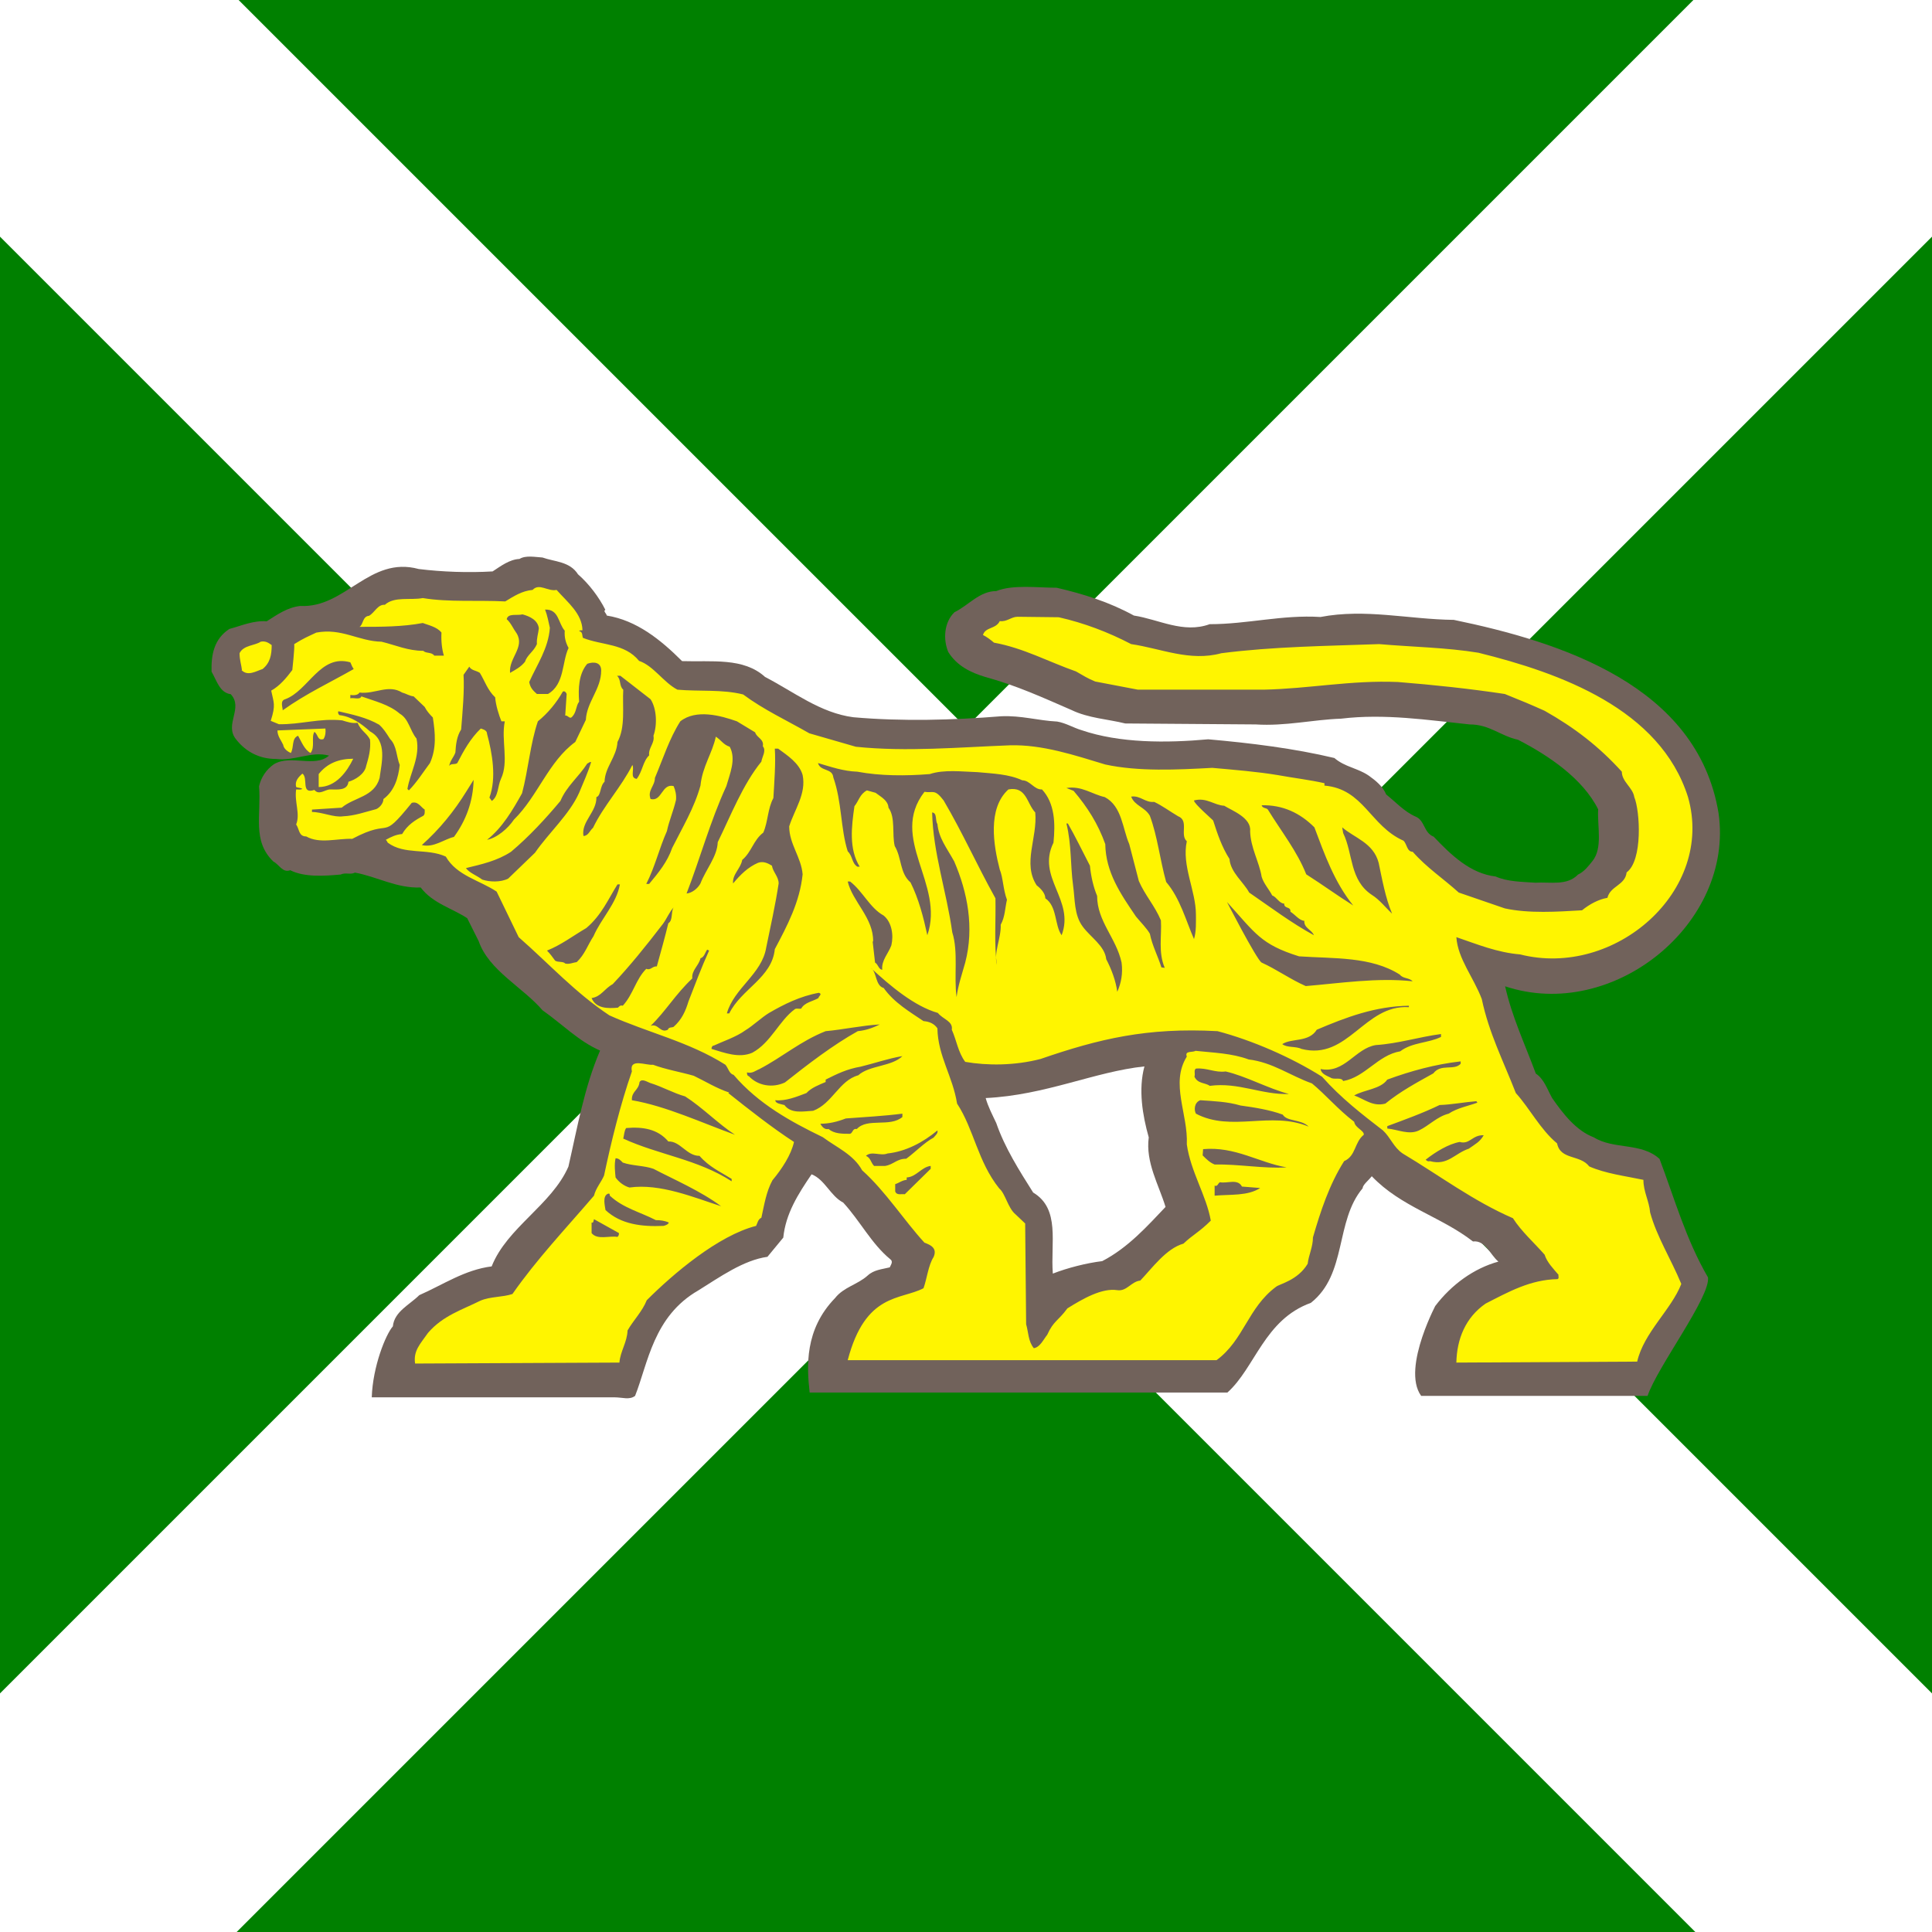 <?xml version="1.0" encoding="UTF-8" standalone="no"?>
<!-- Created with Inkscape (http://www.inkscape.org/) -->

<svg
   xmlns:dc="http://purl.org/dc/elements/1.1/"
   xmlns:cc="http://creativecommons.org/ns#"
   xmlns:rdf="http://www.w3.org/1999/02/22-rdf-syntax-ns#"
   xmlns:svg="http://www.w3.org/2000/svg"
   xmlns="http://www.w3.org/2000/svg"
   xmlns:sodipodi="http://sodipodi.sourceforge.net/DTD/sodipodi-0.dtd"
   xmlns:inkscape="http://www.inkscape.org/namespaces/inkscape"
   version="1.1"
   id="svg2002"
   width="1000"
   height="1000"
   viewBox="0 0 1000 1000"
   sodipodi:docname="Standart of Far East.svg"
   inkscape:version="0.92.4 (5da689c313, 2019-01-14)">
  <defs
     id="defs2006" />
  <sodipodi:namedview
     pagecolor="#ffffff"
     bordercolor="#666666"
     borderopacity="1"
     objecttolerance="10"
     gridtolerance="10"
     guidetolerance="10"
     inkscape:pageopacity="0"
     inkscape:pageshadow="2"
     inkscape:window-width="1366"
     inkscape:window-height="705"
     id="namedview2004"
     showgrid="false"
     inkscape:object-paths="false"
     inkscape:snap-midpoints="true"
     showguides="true"
     inkscape:guide-bbox="true"
     inkscape:zoom="0.37900923"
     inkscape:cx="412.74409"
     inkscape:cy="552.59425"
     inkscape:window-x="-8"
     inkscape:window-y="-8"
     inkscape:window-maximized="1"
     inkscape:current-layer="svg2002" />
  <rect
     style="opacity:1;fill:#008000;fill-opacity:1;fill-rule:nonzero;stroke:none;stroke-width:171.591;stroke-linecap:butt;stroke-linejoin:miter;stroke-miterlimit:4;stroke-dasharray:none;stroke-dashoffset:0;stroke-opacity:1;paint-order:normal"
     id="rect2627"
     width="1000"
     height="1000"
     x="0"
     y="9.9999997e-06" />
  <path
     style="fill:#ffffff;fill-opacity:1"
     d="M 0,876.502 377,499.498 0,122.502 V 10e-6 H 123.498 L 500,376.498 876.502,10e-6 h 123.498 V 122.502 L 623,499.498 1000,876.502 V 1000 h -122.498 L 500,622.502 122.498,1000 H 0 Z"
     id="path2584"
     inkscape:connector-curvature="0"
     sodipodi:nodetypes="ccccccccccccccccc" />
  <path
     inkscape:connector-curvature="0"
     class="fil3"
     d="m 299.172,297.259 c 5.709,4.966 10.923,11.916 14.151,18.37 -1.241,0.745 0.497,1.738 0.745,2.979 15.391,2.483 27.804,12.413 38.975,23.584 15.392,0.497 31.776,-1.986 42.948,8.192 14.896,7.696 28.549,18.619 45.679,20.853 25.073,2.234 51.885,1.49 76.462,-0.497 10.427,-0.497 19.115,2.234 29.045,2.731 4.468,0.745 8.44,3.228 12.661,4.468 19.612,6.703 43.692,6.703 65.539,4.717 22.342,1.986 44.436,4.717 65.289,9.682 5.462,4.717 12.165,5.214 17.875,9.185 3.475,2.483 7.199,5.462 8.937,9.682 4.965,3.972 9.433,8.938 15.144,11.42 4.965,1.986 4.22,8.44 9.433,10.427 9.185,9.682 19.115,19.116 32.025,20.605 6.206,2.731 13.405,2.731 20.605,3.228 7.696,-0.497 16.384,1.738 22.094,-4.221 3.227,-1.489 5.461,-4.468 7.447,-6.951 5.461,-6.702 2.483,-17.874 2.979,-26.811 -7.945,-15.889 -25.57,-27.805 -41.458,-35.997 -9.186,-1.986 -14.647,-7.944 -25.074,-7.944 -21.598,-2.234 -43.941,-5.71 -66.532,-2.979 -14.647,0.497 -28.797,3.972 -44.189,2.979 l -67.524,-0.497 c -8.938,-2.234 -19.116,-2.731 -27.805,-6.952 -14.895,-6.454 -28.3,-12.66 -44.686,-17.129 -7.447,-2.234 -14.646,-5.709 -19.115,-12.909 -2.731,-6.454 -2.234,-15.391 3.228,-20.605 7.199,-3.476 12.909,-10.923 21.598,-10.923 8.689,-3.475 21.101,-1.738 31.28,-1.738 13.902,3.228 27.307,7.448 39.968,14.399 12.909,1.986 25.57,9.433 39.224,4.469 19.613,0 37.487,-4.966 57.347,-3.724 23.336,-4.469 45.679,1.241 69.015,1.49 55.112,11.42 126.112,33.762 137.035,100.045 8.192,57.098 -54.616,108.238 -110.472,89.619 3.476,15.64 10.178,29.79 15.889,45.182 4.22,2.731 5.958,8.192 8.44,12.661 5.709,8.192 12.413,16.881 21.598,20.357 10.427,6.454 24.577,2.483 34.011,11.171 7.696,20.357 13.653,41.706 25.073,61.318 1.241,10.178 -26.314,46.423 -31.28,61.318 H 735.599 c -10.675,-14.646 9.682,-50.891 7.2,-46.422 8.44,-11.171 20.108,-19.613 32.768,-23.088 -4.22,-3.476 -6.702,-11.171 -13.157,-10.427 -16.633,-12.909 -37.238,-17.875 -52.381,-33.762 -1.738,2.234 -4.717,4.468 -4.717,6.206 -14.399,17.13 -7.944,44.437 -26.811,59.333 -24.081,8.689 -28.798,33.514 -43.196,46.422 H 419.078 c -1.49,-13.405 -2.731,-32.521 13.158,-48.905 4.468,-5.709 11.667,-6.951 16.881,-11.668 3.228,-2.979 7.447,-3.228 11.42,-4.221 0.497,-1.24 1.986,-2.978 0.248,-4.22 -9.682,-7.944 -15.64,-19.86 -24.329,-29.294 -6.702,-3.476 -9.433,-11.916 -16.384,-14.647 -6.952,10.178 -13.406,20.357 -14.647,32.769 l -8.192,9.93 c -12.413,1.738 -24.577,10.427 -35.749,17.377 -23.336,13.406 -26.066,37.735 -32.769,54.616 -2.978,2.234 -6.454,0.745 -10.675,0.745 H 192.424 c 0.497,-15.888 7.199,-32.521 10.923,-36.741 0.745,-7.697 8.689,-11.171 13.654,-16.137 12.413,-5.461 23.583,-13.158 37.486,-14.895 7.944,-20.109 31.031,-31.776 39.72,-51.637 4.717,-20.605 8.193,-40.961 16.385,-60.077 -10.923,-4.717 -19.86,-13.902 -29.79,-20.853 -10.178,-11.916 -27.805,-20.605 -33.018,-35.749 l -5.959,-11.916 c -7.944,-5.213 -17.874,-7.696 -24.08,-15.888 -12.413,0.497 -22.839,-5.71 -34.011,-7.696 -2.483,1.24 -4.717,-0.248 -7.448,0.992 -8.44,0.745 -18.619,1.49 -26.066,-2.234 -3.972,1.49 -5.71,-2.979 -8.689,-4.469 -11.171,-10.675 -6.207,-24.329 -7.448,-38.975 0.993,-4.469 3.724,-8.689 7.697,-11.42 8.689,-5.214 21.101,1.986 28.549,-4.469 -9.433,-2.483 -17.626,2.979 -27.556,1.738 -8.193,0 -15.392,-3.476 -20.605,-10.178 -6.207,-7.696 3.971,-16.136 -2.731,-23.336 -5.71,-0.745 -7.2,-6.951 -9.93,-11.668 -0.248,-8.689 1.241,-16.881 9.185,-22.094 6.454,-1.737 12.413,-4.468 19.363,-3.971 5.462,-3.476 10.675,-7.2 17.377,-7.945 23.336,1.241 35.749,-26.066 61.319,-19.115 12.164,1.49 25.569,1.986 38.23,1.241 4.221,-2.731 8.689,-6.206 13.902,-6.454 3.228,-1.986 7.944,-0.993 11.916,-0.745 6.206,2.234 14.15,1.986 18.37,8.689 z m 293.186,254.706 c -3.228,11.916 -0.993,25.322 2.233,36.742 -1.737,12.909 5.214,24.576 8.69,35.996 -9.434,9.93 -19.364,21.101 -32.769,28.053 -8.193,0.993 -17.875,3.475 -25.57,6.454 -1.241,-15.888 3.972,-33.514 -10.178,-41.955 -7.199,-11.42 -14.647,-23.088 -19.115,-35.997 -1.986,-4.22 -4.221,-8.44 -5.462,-12.908 31.031,-1.49 56.353,-13.654 82.172,-16.385 z"
     id="path22"
     style="clip-rule:evenodd;fill:#71625b;fill-rule:evenodd;stroke-width:9.813;image-rendering:optimizeQuality;shape-rendering:geometricPrecision;text-rendering:geometricPrecision" />
  <path
     inkscape:connector-curvature="0"
     class="fil4"
     d="m 320.359,638.241 c 0,0.745 0,1.241 -0.745,1.986 -4.221,-0.745 -10.427,1.738 -13.406,-1.986 v -5.461 c 0.993,0.496 0.993,-0.993 1.241,-1.738 z m -4.717,-19.363 c 6.952,6.454 15.64,8.44 23.832,12.661 2.234,0 4.469,0.248 6.703,1.241 -0.248,0.992 -1.738,1.489 -2.731,1.737 -11.171,0.497 -22.095,-0.745 -30.038,-8.192 -0.248,-1.986 -1.738,-7.199 1.241,-8.44 0.744,-0.248 0.992,0 0.992,0.993 z m 327.197,-4.717 9.433,0.745 c -6.454,4.221 -15.392,3.228 -23.584,3.972 v -5.214 c 1.49,0.745 1.738,-1.241 2.731,-1.738 3.972,0.745 9.185,-1.985 11.42,2.234 z m -161.116,-9.185 -13.406,13.158 c -1.738,-0.248 -4.22,0.745 -4.965,-1.49 v -3.724 c 2.233,-0.745 3.475,-1.985 5.958,-2.233 v -1.241 c 4.966,-0.248 7.696,-5.462 12.413,-5.959 z M 322.345,601.748 c 4.965,1.738 10.923,1.49 15.888,3.228 10.427,5.462 24.329,11.42 35.004,19.363 -13.902,-4.468 -31.528,-11.916 -47.417,-9.682 -2.73,-0.745 -5.461,-2.731 -7.199,-5.213 -0.248,-2.483 -0.745,-6.703 0,-9.93 1.738,0 2.731,1.241 3.724,2.233 z m 343.581,2.483 c -11.668,0.745 -24.826,-1.738 -37.238,-1.49 -2.483,-0.993 -4.22,-2.73 -6.206,-4.716 l 0.248,-3.228 c 16.632,-1.49 28.797,6.951 43.196,9.433 z m 102.031,-16.632 c -1.986,3.475 -4.22,4.468 -7.696,6.951 -7.447,2.483 -10.923,8.937 -20.108,6.454 -0.993,0.248 -1.49,0 -2.234,-0.744 4.966,-3.972 11.916,-8.193 17.626,-9.186 5.214,1.49 6.455,-3.723 12.413,-3.475 z m -282.759,-2.483 c 0.497,1.49 -1.241,2.731 -1.986,3.724 -4.717,2.482 -9.682,7.696 -14.151,10.923 -4.965,0 -6.454,2.978 -10.923,3.723 h -5.709 c -1.738,-1.738 -1.738,-4.22 -4.221,-5.213 2.979,-2.731 7.447,0.248 11.171,-1.241 9.433,-0.993 18.37,-5.71 25.819,-11.916 z m -139.269,5.709 c 6.206,-0.248 9.433,7.448 16.136,7.448 4.965,5.709 10.675,8.192 16.633,11.916 v 1.241 c -17.627,-11.42 -37.735,-13.654 -56.105,-22.094 0.497,-1.986 0.497,-3.972 1.49,-5.462 8.689,-0.745 16.384,0.497 21.846,6.951 z m 121.146,-12.66 c -6.454,5.461 -18.122,0.248 -23.584,6.206 -2.233,-0.497 -1.985,1.986 -3.475,2.483 -4.221,0 -8.192,0 -11.171,-2.483 -1.986,0.497 -3.476,-1.241 -4.221,-2.731 4.469,0 8.689,-0.993 13.158,-2.73 9.682,-0.745 19.612,-1.241 29.293,-2.483 z m 297.159,-8.193 c 0,0.248 0.248,0.497 0.496,0.745 -4.716,1.738 -10.427,2.731 -14.895,5.71 -5.959,1.49 -10.178,6.206 -15.392,8.689 -5.213,2.483 -10.923,-0.497 -16.384,-0.993 v -1.241 c 8.689,-3.228 18.37,-6.702 27.059,-10.923 6.703,-0.248 12.661,-1.49 19.116,-1.986 z m -122.14,2.234 c 7.199,0.993 15.144,2.234 21.846,4.717 2.234,3.723 9.433,2.234 13.406,6.206 -19.613,-8.192 -39.969,2.979 -58.34,-6.702 -0.993,-1.738 -0.993,-5.71 2.234,-6.952 7.199,0.497 14.151,0.745 20.853,2.731 z m -287.476,-4.716 c 8.937,5.709 17.377,14.398 25.818,19.86 -16.632,-5.959 -35.748,-14.895 -53.374,-17.875 -0.248,-4.716 3.476,-4.965 3.972,-9.433 1.241,-1.986 3.972,0 5.461,0.497 6.455,1.986 11.916,5.214 18.123,6.952 z m 279.78,-12.909 c 10.675,2.483 21.598,8.689 32.769,11.668 -14.151,0.497 -26.067,-6.207 -40.962,-4.221 -2.482,-1.738 -6.206,-0.993 -7.944,-4.716 0.497,-1.986 -0.497,-3.228 0.745,-4.221 5.71,-0.497 9.93,2.234 15.392,1.49 z m -275.312,2.234 c 6.207,2.978 11.668,6.454 18.371,8.689 l -0.497,0.248 c 10.923,8.689 22.591,17.874 34.011,25.321 -1.49,6.703 -6.207,13.902 -11.171,19.861 -3.228,5.958 -4.221,12.66 -5.71,19.363 -1.738,0.745 -1.986,2.73 -2.731,4.22 -19.612,4.965 -42.948,24.826 -56.601,38.48 -2.234,5.709 -6.952,10.427 -9.93,15.639 -0.248,6.207 -3.724,10.675 -4.221,16.633 l -105.755,0.497 c -0.993,-6.703 2.731,-10.178 6.702,-15.889 7.697,-8.937 17.627,-11.916 27.06,-16.632 5.213,-2.234 11.42,-1.738 16.632,-3.476 12.661,-18.122 27.308,-33.514 42.203,-50.891 0.993,-3.972 3.724,-6.952 5.214,-10.427 3.723,-17.627 8.44,-36.742 14.398,-53.871 -1.489,-7.2 7.448,-2.979 10.923,-3.476 6.703,2.483 14.151,3.724 21.101,5.71 z m 396.955,-6.207 c -3.475,3.724 -10.178,-0.248 -14.15,4.966 -8.441,4.716 -16.882,9.185 -24.826,15.639 -6.454,1.738 -10.675,-2.234 -16.137,-4.22 5.214,-2.979 13.654,-3.228 17.13,-8.193 12.164,-4.468 24.826,-7.944 37.982,-9.433 z M 467.076,546.637 c -5.461,5.461 -17.129,4.716 -22.839,9.93 -9.93,2.73 -13.405,14.646 -23.335,18.37 -4.966,0.248 -11.42,1.738 -14.896,-2.979 -1.738,-0.497 -4.717,-0.745 -4.717,-2.483 5.462,0.497 10.923,-1.737 16.137,-3.723 2.483,-2.731 6.454,-4.221 9.93,-5.71 v -1.241 c 5.958,-2.978 10.923,-5.461 18.122,-6.702 7.2,-1.738 14.151,-4.221 21.598,-5.461 z m 278.787,-9.931 c -6.454,3.228 -14.895,2.731 -21.101,7.448 -11.668,1.986 -18.122,13.406 -29.542,15.391 -0.993,-2.233 -4.717,-0.497 -6.454,-1.737 -1.986,-0.993 -4.965,-1.986 -5.214,-4.469 12.413,2.483 17.874,-10.675 28.549,-12.413 11.668,-0.745 22.343,-4.221 33.762,-5.709 z m -290.455,-6.454 c -3.723,1.738 -6.702,2.979 -11.42,3.476 -12.908,7.199 -25.818,17.129 -37.734,26.562 -6.454,2.979 -13.902,1.738 -18.619,-3.227 -0.993,-0.248 -0.993,-1.241 -0.993,-1.986 2.731,0.745 4.468,-0.993 6.454,-1.738 11.916,-6.206 21.101,-14.399 34.259,-19.612 8.689,-0.745 18.867,-2.979 28.052,-3.476 z m 273.823,-8.937 c -23.088,-1.49 -31.528,27.804 -55.609,21.598 -2.979,-1.49 -7.447,-0.497 -9.93,-2.483 4.965,-3.228 13.654,-0.745 17.874,-7.447 15.144,-6.455 30.287,-12.165 47.665,-12.413 z M 423.632,516.597 c -2.978,1.738 -7.199,2.234 -8.937,5.462 -0.993,0.248 -2.483,-0.248 -3.228,0.248 -8.192,5.958 -12.412,17.377 -22.093,22.591 -6.952,2.978 -14.399,0 -21.101,-1.986 0,-0.993 0.496,-1.738 1.24,-1.738 4.221,-1.986 11.668,-4.469 16.385,-7.944 3.724,-2.234 8.44,-6.703 12.164,-8.937 7.696,-4.469 16.136,-8.69 25.818,-10.427 1.986,0.745 -0.248,1.737 -0.248,2.73 z m -56.601,-24.576 c -3.972,8.689 -7.2,17.377 -10.675,26.314 -1.49,4.965 -3.476,9.433 -7.697,13.158 -0.993,0.497 -2.482,0 -2.978,1.49 -3.972,1.986 -4.965,-3.476 -8.938,-1.986 7.945,-7.696 12.661,-16.136 21.598,-24.577 -0.497,-4.22 3.476,-6.702 4.221,-10.427 1.986,-0.497 2.483,-3.227 3.476,-4.468 z m -21.101,-14.151 c -1.738,7.199 -3.972,15.144 -5.959,22.343 -2.234,-0.248 -3.228,2.234 -5.461,1.241 -5.462,5.461 -6.703,13.158 -12.165,19.115 -1.241,-0.497 -1.986,0.497 -2.483,0.993 -5.213,0.497 -11.42,0.497 -13.654,-4.965 4.965,-0.745 6.455,-4.716 10.923,-7.199 8.689,-9.185 17.13,-19.612 26.067,-31.28 1.986,-2.731 3.228,-5.958 5.461,-8.44 -1.49,2.483 -0.248,6.702 -2.73,8.192 z m 326.451,17.129 c 18.122,1.241 37.238,0 52.133,9.434 1.738,2.233 4.717,1.489 6.703,3.475 -18.371,-1.986 -37.487,0.993 -55.36,2.483 -7.944,-3.476 -15.144,-8.689 -22.839,-12.165 -2.483,-1.241 -19.363,-34.011 -17.874,-31.28 14.646,16.136 17.377,21.846 37.237,28.052 z M 320.856,457.762 c -1.738,9.93 -9.682,17.626 -13.654,26.811 -2.978,4.469 -4.468,9.433 -8.689,13.406 -1.986,0.248 -3.724,1.241 -5.958,0.745 -0.993,-1.241 -3.724,-0.497 -5.214,-1.49 -1.241,-1.738 -2.731,-3.723 -4.221,-5.213 7.448,-2.979 13.158,-7.448 20.358,-11.668 7.944,-6.703 11.42,-15.144 16.136,-22.591 z m 119.161,-1.49 c 6.702,5.214 10.178,13.654 17.377,17.626 4.221,3.476 5.214,10.178 3.972,15.392 -1.49,4.221 -5.214,7.696 -4.717,12.661 -1.986,-0.248 -1.986,-2.731 -3.723,-3.724 l -1.241,-10.923 h 0.248 c 0.248,-12.164 -10.675,-20.605 -13.158,-31.031 z m 273.573,-9.682 c 1.738,8.192 3.476,18.122 6.952,26.314 -3.476,-3.227 -6.455,-7.199 -10.427,-9.682 -11.668,-7.696 -9.683,-21.35 -14.896,-32.025 l -0.497,-2.978 c 6.206,5.461 16.137,7.944 18.867,18.37 z M 552.723,426.234 c 3.724,6.454 7.448,14.15 11.42,21.846 0.497,5.213 1.738,10.923 3.724,15.639 0,13.158 9.93,21.846 12.661,34.507 0.745,5.71 -0.248,10.675 -2.235,15.144 -0.745,-5.71 -2.979,-11.668 -5.71,-16.882 -0.744,-6.951 -8.192,-11.42 -12.164,-16.881 -4.469,-5.959 -3.972,-13.902 -4.965,-21.101 -1.49,-10.923 -0.745,-21.101 -3.476,-32.273 z m -67.524,0.248 c 0.745,7.447 4.716,12.164 8.689,19.363 6.951,16.136 10.427,34.259 5.709,52.381 -1.738,6.207 -3.723,11.916 -4.468,17.874 -1.49,-10.675 0.993,-23.335 -2.235,-33.513 -2.979,-21.35 -9.93,-40.962 -10.427,-62.064 2.731,0.248 1.49,4.221 2.731,5.959 z m 195.125,1.738 c 5.214,13.901 10.427,28.549 20.108,40.465 -8.689,-5.462 -15.391,-10.427 -24.328,-16.137 -4.717,-11.916 -12.661,-21.846 -19.86,-33.514 -0.745,-0.992 -2.731,-0.496 -3.228,-2.234 10.923,-0.248 19.86,3.971 27.307,11.42 z m -46.671,-11.171 c 3.971,2.482 14.15,6.206 13.405,13.157 0.248,8.69 4.717,15.889 5.959,23.584 0.993,3.476 3.972,6.703 5.461,9.682 2.234,0.745 3.724,4.221 6.207,4.221 0,2.979 3.476,1.241 3.228,4.221 2.482,1.489 4.468,4.468 7.199,4.716 -0.248,3.724 3.724,4.469 4.965,7.447 -11.42,-6.206 -22.343,-14.398 -33.513,-22.095 -2.731,-5.213 -9.683,-10.427 -10.179,-17.377 -3.971,-6.206 -6.206,-12.909 -8.44,-19.86 0,-0.248 -10.178,-8.937 -9.93,-10.427 6.455,-1.738 10.427,2.483 15.64,2.731 z m -36.245,-1.986 c 4.221,1.986 8.192,4.965 12.413,7.447 5.709,2.234 0.745,9.682 4.469,12.909 -2.731,12.661 4.716,25.57 4.716,37.982 0,3.476 0.248,8.69 -0.993,12.661 -4.22,-9.682 -7.199,-21.101 -14.398,-29.542 -3.228,-11.42 -4.469,-23.584 -8.441,-34.259 -2.482,-4.468 -7.944,-5.213 -9.682,-9.93 4.717,-0.745 7.2,3.228 11.916,2.731 z m -25.569,-2.483 c 8.937,4.717 9.185,16.385 12.66,24.329 l 4.966,19.115 c 3.228,7.447 8.192,12.661 11.42,20.357 0.497,8.192 -1.49,16.385 1.986,24.577 l -1.738,-0.248 c -1.738,-5.71 -4.717,-11.171 -5.959,-17.378 -1.49,-2.73 -4.965,-6.206 -7.199,-8.937 -7.944,-11.668 -15.64,-22.839 -15.889,-37.486 -3.723,-10.427 -9.185,-19.115 -16.384,-27.557 l -3.724,-1.489 c 7.945,-1.241 13.158,3.227 19.861,4.716 z m -336.879,20.605 c -5.214,1.241 -10.427,5.71 -16.632,4.221 9.185,-8.192 16.632,-17.378 23.087,-27.805 l 3.724,-5.958 c -0.248,11.171 -3.972,21.101 -10.178,29.542 z m 208.78,-33.762 c 11.916,2.234 25.074,2.234 37.487,1.241 7.447,-2.483 16.881,-1.241 24.826,-0.993 7.944,0.745 16.136,0.993 23.087,4.221 3.972,0 6.207,4.965 10.179,4.716 6.702,7.2 6.951,17.627 5.958,27.557 -8.937,18.122 11.171,29.542 4.221,47.912 -3.724,-5.213 -2.234,-14.895 -8.441,-19.115 0,-2.483 -2.233,-4.965 -4.468,-6.702 -7.448,-11.42 0.497,-24.577 -0.745,-37.735 -4.469,-4.716 -4.469,-13.653 -13.902,-11.916 -10.923,9.931 -7.696,29.046 -4.468,41.459 1.737,4.22 1.737,10.427 3.723,15.639 -0.993,4.221 -0.993,8.937 -3.227,12.909 0.248,7.199 -3.724,14.151 -1.986,20.853 -1.49,-10.427 -0.497,-22.839 -0.745,-34.507 -10.178,-18.37 -16.633,-33.266 -26.812,-50.643 -4.716,-6.206 -5.461,-3.724 -9.93,-4.469 -18.619,24.081 10.675,47.665 1.49,74.227 -1.986,-9.185 -4.468,-18.867 -8.689,-27.307 -5.71,-4.965 -4.469,-12.661 -8.192,-18.867 -1.49,-6.207 0.497,-14.647 -3.228,-19.86 -0.248,-3.724 -3.724,-5.462 -6.702,-7.697 l -4.469,-1.241 c -3.724,1.986 -4.221,5.462 -6.454,8.193 -1.49,10.427 -2.979,22.094 2.73,31.28 h -1.241 c -2.978,-1.986 -2.234,-5.214 -4.965,-7.945 -3.724,-11.667 -2.979,-25.569 -7.447,-38.23 -0.497,-4.965 -6.703,-2.979 -7.945,-7.447 6.703,1.986 13.158,4.22 20.357,4.468 z m -137.78,-4.965 c -1.737,5.709 -3.971,10.427 -6.206,15.888 -4.966,11.171 -15.64,20.605 -22.839,31.031 l -13.902,13.406 c -3.971,1.986 -9.682,1.738 -13.405,0.497 -2.979,-2.234 -6.703,-3.476 -8.441,-5.958 8.193,-1.986 16.137,-3.724 23.336,-8.441 9.185,-7.696 18.123,-17.377 25.57,-26.314 3.228,-7.696 9.433,-12.413 13.902,-19.363 0.744,-0.248 1.24,-0.993 1.985,-0.745 z m 96.818,-6.952 c 4.717,3.476 10.923,7.448 12.661,13.654 1.986,9.682 -4.22,17.874 -6.951,26.563 0,9.185 6.206,15.888 6.951,24.825 -1.49,14.399 -7.944,26.563 -14.399,38.728 -1.489,14.895 -17.377,20.605 -23.583,33.266 h -1.241 c 3.723,-13.158 18.122,-20.357 20.357,-34.011 2.234,-10.923 4.716,-21.846 6.454,-33.266 0,-3.476 -2.978,-5.959 -3.475,-9.185 -1.986,-1.241 -4.469,-2.483 -7.2,-1.49 -5.213,2.235 -9.185,6.206 -12.909,10.675 -0.496,-4.717 3.972,-7.696 4.717,-12.164 4.965,-4.221 5.71,-10.178 10.923,-14.151 2.483,-5.709 2.234,-12.412 5.214,-17.874 0.496,-8.44 1.24,-18.122 0.744,-25.57 z M 390.862,379.066 c 0.745,2.731 4.717,3.476 3.972,7.2 1.986,2.234 -0.497,5.709 -0.745,7.944 -9.682,11.916 -15.888,28.052 -22.591,41.706 -0.248,7.447 -6.206,14.151 -8.937,21.35 -1.49,2.731 -4.469,4.965 -7.199,5.213 6.951,-17.874 12.164,-37.237 20.605,-55.608 1.738,-6.207 5.213,-13.902 1.738,-20.357 -3.228,-0.993 -4.469,-3.476 -7.2,-5.214 -1.738,8.44 -6.951,15.392 -7.944,25.322 -3.228,11.668 -9.433,21.846 -14.647,32.273 -2.482,7.199 -6.951,12.66 -11.915,18.619 h -1.49 c 4.468,-8.689 6.702,-18.37 10.675,-27.308 1.241,-5.709 3.227,-9.93 4.716,-16.136 0.248,-2.483 -0.248,-4.965 -1.241,-7.199 -6.206,-1.49 -5.958,8.192 -11.916,6.702 -1.737,-4.469 2.234,-6.702 2.234,-10.923 4.221,-9.93 7.448,-20.357 13.158,-29.294 8.192,-6.455 20.853,-2.979 29.294,0 z m -194.629,-3.971 c 2.233,1.985 3.475,3.971 5.709,7.447 3.476,3.476 3.228,9.185 4.965,13.406 -0.745,6.702 -2.731,13.405 -8.441,17.626 0,2.234 -1.985,4.469 -3.723,5.214 -5.71,1.489 -11.171,3.475 -17.13,3.723 -4.716,0.745 -10.923,-2.234 -16.136,-2.234 v -1.241 l 15.391,-0.992 c 6.455,-5.462 16.882,-5.462 19.613,-15.392 0.992,-7.696 4.22,-19.115 -4.966,-24.081 -4.717,-4.22 -9.682,-7.696 -15.888,-8.44 -0.745,-0.745 -0.745,-1.49 -0.497,-1.986 7.447,1.738 14.646,3.228 21.101,6.952 z m 23.583,-9.186 c 0.993,1.986 2.483,3.724 4.221,5.462 1.241,7.944 1.986,15.888 -1.49,23.584 -2.979,3.971 -6.951,10.178 -10.923,14.15 l -0.745,-0.745 c 1.49,-8.689 6.703,-16.632 4.717,-26.066 -3.476,-4.221 -3.972,-10.178 -8.689,-12.909 -5.462,-4.716 -12.909,-6.454 -19.861,-8.937 -0.744,1.986 -3.971,0.497 -5.709,0.993 v -1.738 c 1.49,0.248 3.972,0.248 4.717,-1.241 7.944,0.993 14.895,-4.468 22.094,0 1.986,0.497 3.724,1.738 5.959,1.986 z m 116.927,-3.971 c 3.228,4.965 3.476,13.406 1.49,18.867 0.745,3.972 -2.73,6.206 -2.233,10.178 -3.228,2.979 -3.476,8.44 -6.455,12.164 -3.724,-0.497 -0.993,-4.966 -2.235,-7.199 -5.709,11.42 -14.895,21.101 -20.357,32.521 -1.738,1.489 -2.483,4.22 -4.965,4.22 -1.241,-7.447 6.951,-12.413 6.702,-20.108 2.483,-0.745 1.738,-5.709 4.221,-7.944 0.248,-7.696 6.206,-12.661 6.702,-20.605 4.221,-7.697 2.483,-18.123 2.979,-27.06 -2.234,-1.986 -0.993,-5.213 -3.228,-7.199 h 1.738 z m -88.377,-13.654 c 2.482,3.972 3.971,8.937 7.944,12.661 0.248,3.972 1.986,9.433 3.228,12.413 h 1.738 c -1.986,9.93 2.233,20.853 -1.986,29.79 -1.738,3.724 -1.241,8.937 -4.717,11.42 l -1.241,-1.738 c 3.724,-10.178 1.49,-22.839 -1.241,-33.018 0,-1.738 -1.737,-2.234 -3.227,-2.731 -5.462,5.214 -8.937,11.668 -12.164,17.875 -1.241,0.993 -3.228,0 -4.221,1.49 0.745,-3.228 2.234,-4.221 3.228,-6.952 0.248,-4.22 0.745,-8.44 2.979,-11.916 0.745,-9.185 1.737,-20.108 1.241,-28.3 l 2.978,-4.221 c 0.993,1.986 3.724,1.986 5.462,3.228 z m 62.808,-1.241 c 0,9.682 -7.447,16.137 -7.944,25.57 l -5.462,11.42 c -13.902,10.178 -19.363,28.052 -31.776,40.217 -2.979,4.469 -8.689,9.433 -13.902,10.427 7.945,-6.206 13.406,-15.64 18.123,-24.081 3.227,-12.164 4.22,-25.569 8.192,-37.237 5.213,-4.221 9.682,-9.682 12.909,-15.392 0.993,-0.497 1.738,0.497 1.986,1.241 l -0.745,11.171 c 1.489,-0.248 2.233,1.986 3.475,0.745 2.483,-2.483 1.986,-5.71 3.724,-7.944 -0.497,-6.703 -0.248,-14.399 4.221,-19.612 3.475,-1.241 7.199,-0.745 7.199,3.475 z m -128.843,-1.986 0.745,1.241 c -12.164,6.952 -24.577,12.661 -36.742,21.35 0,-1.49 -1.49,-4.965 1.241,-5.709 12.165,-4.469 18.122,-23.584 33.762,-19.115 z m 96.57,-19.86 c -0.248,2.731 -1.241,5.214 -0.993,8.192 -1.738,3.972 -4.965,5.462 -6.206,9.186 -2.234,2.73 -4.717,3.971 -7.697,5.709 -0.745,-7.696 7.697,-13.158 3.476,-20.357 -1.986,-2.731 -2.979,-5.461 -5.214,-7.447 0.745,-3.228 5.214,-1.738 8.193,-2.483 3.723,0.993 7.944,2.979 8.44,7.199 z m 13.406,1.241 c -0.248,3.476 0.497,6.207 1.985,8.937 -3.475,7.2 -1.985,18.868 -10.675,23.832 h -5.709 c -1.986,-1.738 -3.476,-3.228 -3.972,-6.206 3.972,-8.938 9.93,-17.378 10.675,-28.053 -0.745,-3.227 -1.241,-6.206 -2.482,-9.433 7.199,-0.248 6.702,6.952 10.178,10.923 z m -4.221,-21.101 c 5.709,6.454 13.158,12.164 13.406,20.853 -0.497,0.248 -1.241,-0.248 -1.738,0.497 1.986,0.248 1.49,2.483 1.986,3.476 9.93,3.971 21.598,2.731 29.045,11.916 7.447,2.482 12.661,11.171 19.86,14.895 11.171,0.993 23.336,-0.248 34.011,2.483 10.675,7.944 22.591,13.406 34.259,20.108 l 24.081,6.952 c 26.314,2.73 53.374,0.247 79.688,-0.745 16.882,-0.497 33.762,5.213 49.402,9.93 17.13,3.723 37.238,2.73 55.36,1.737 11.171,0.993 23.336,1.986 33.762,3.724 8.192,1.49 16.633,2.483 24.329,4.221 v 1.241 c 20.357,1.737 23.584,20.853 40.961,28.549 1.738,1.738 1.738,5.709 4.717,5.709 7.199,8.193 15.888,13.902 23.831,21.101 l 23.832,8.193 c 12.413,2.73 27.308,1.738 39.968,0.993 3.972,-3.228 8.69,-5.71 13.158,-6.455 1.49,-6.206 9.185,-6.454 9.93,-13.158 8.44,-6.206 6.952,-31.776 3.972,-38.975 -0.745,-4.965 -6.454,-7.944 -6.454,-13.158 -11.916,-13.157 -24.577,-22.839 -39.969,-31.528 -7.199,-3.227 -11.916,-5.213 -20.605,-8.689 -18.122,-2.731 -36.741,-4.716 -55.36,-6.206 -24.576,-0.993 -45.678,3.475 -69.51,3.971 h -65.042 l -22.094,-4.22 c -4.717,-1.986 -5.462,-2.731 -9.93,-5.214 -14.151,-4.965 -27.308,-12.164 -42.451,-14.895 -1.738,-1.49 -3.724,-2.979 -5.71,-3.972 1.241,-4.221 6.703,-2.979 8.69,-7.199 3.723,0.497 5.958,-2.234 9.185,-2.234 l 21.35,0.248 c 13.158,2.979 25.569,7.696 37.486,13.901 15.392,2.234 30.287,9.186 46.672,4.717 27.059,-3.476 54.367,-3.724 81.675,-4.717 17.13,1.49 34.756,1.738 51.388,4.469 42.203,10.427 94.088,29.045 108.486,74.724 13.902,48.658 -37.982,93.839 -86.888,81.426 -11.915,-0.992 -22.095,-5.213 -33.017,-8.937 0.744,11.171 8.937,20.853 13.157,32.025 3.724,17.627 10.923,31.528 17.627,48.658 7.199,7.944 12.66,18.867 21.35,26.066 1.737,8.69 11.916,5.71 16.632,11.916 8.44,3.724 18.619,4.966 28.052,6.952 0,6.206 2.979,10.923 3.476,16.881 3.476,12.661 10.675,23.832 16.137,36.99 -5.214,13.405 -19.364,25.073 -22.839,40.217 l -93.591,0.497 c 0.247,-12.164 4.716,-23.336 15.143,-30.535 11.668,-5.959 23.088,-12.413 37.238,-12.661 0.993,-0.497 0.248,-1.49 0.497,-2.234 -2.731,-3.228 -5.959,-6.454 -7.2,-10.427 -5.213,-5.958 -12.165,-12.165 -16.384,-18.867 -20.605,-8.937 -37.983,-22.094 -57.098,-33.514 -4.716,-3.228 -6.206,-8.192 -10.178,-11.916 -10.923,-8.44 -21.598,-16.632 -31.528,-27.804 -16.136,-10.178 -36.245,-18.868 -54.119,-23.584 -36.493,-1.986 -61.318,3.971 -91.605,14.398 -13.406,3.476 -27.557,3.476 -38.976,1.49 -3.723,-4.965 -4.468,-11.171 -6.951,-16.632 0.745,-4.469 -4.717,-5.462 -7.199,-8.689 -12.165,-3.476 -24.577,-13.902 -34.756,-23.336 3.228,1.986 2.234,9.185 6.702,10.427 5.462,7.696 13.654,12.413 20.605,17.129 2.979,0.248 5.462,1.241 7.2,3.724 0.248,14.399 7.944,24.826 10.178,38.975 8.689,13.158 10.675,30.038 21.846,43.941 3.227,2.731 4.468,10.178 8.44,13.406 l 4.965,4.716 0.497,52.134 c 1.241,4.22 0.993,8.689 3.972,12.412 3.228,-0.497 4.965,-4.468 6.951,-6.951 3.228,-7.199 5.71,-7.199 10.427,-13.654 7.945,-4.965 17.875,-10.675 25.819,-9.433 4.965,0.745 7.199,-4.468 11.916,-4.965 5.958,-6.207 13.406,-16.633 22.343,-19.116 4.965,-4.716 8.192,-5.958 14.15,-11.915 -2.233,-12.909 -10.427,-25.322 -12.412,-39.473 0.744,-15.639 -8.69,-31.528 0,-45.429 -1.241,-3.228 2.978,-1.986 4.468,-2.979 9.433,0.993 18.867,1.241 27.557,4.468 12.412,1.49 21.598,8.441 32.768,12.413 6.952,5.71 13.654,13.654 21.846,19.86 0.497,3.228 5.214,4.469 4.965,6.703 -4.965,3.971 -3.972,10.923 -10.178,13.653 -7.696,12.164 -12.164,25.819 -16.137,39.473 0,4.965 -2.234,9.185 -2.73,13.654 -5.214,8.689 -14.647,10.427 -16.385,11.915 -14.646,10.923 -16.632,27.557 -30.783,37.983 H 438.776 c 9.185,-35.004 27.307,-31.031 39.224,-37.238 1.738,-4.716 2.483,-11.916 5.214,-16.136 1.986,-4.469 -1.241,-6.207 -4.717,-7.447 -10.675,-11.668 -20.108,-26.563 -32.273,-37.487 -4.468,-8.192 -13.406,-11.916 -20.357,-17.129 -16.384,-7.945 -33.266,-17.13 -46.175,-32.273 -2.233,-0.497 -2.73,-3.476 -4.22,-5.214 -18.867,-11.916 -40.217,-16.632 -60.078,-25.569 -17.874,-11.916 -30.783,-26.315 -46.919,-40.466 l -11.42,-23.583 c -8.937,-5.959 -20.605,-8.193 -26.315,-18.123 -9.682,-4.468 -21.35,-0.745 -30.038,-7.199 -0.248,-0.497 -0.497,-0.993 -0.993,-1.49 2.731,-1.49 5.214,-2.731 8.44,-2.979 2.731,-4.716 6.703,-7.199 10.923,-9.433 0.993,-0.745 0.745,-2.234 0.745,-3.228 -1.985,-1.24 -3.475,-4.468 -6.702,-3.475 -16.881,20.853 -9.185,7.199 -30.783,18.619 -7.944,-0.248 -16.882,2.731 -23.832,-1.241 -3.972,0 -3.476,-3.723 -5.213,-6.206 2.234,-5.462 -0.993,-11.668 0,-18.123 1.24,0 2.234,0.248 3.227,-0.248 -0.993,-0.744 -2.233,-0.496 -3.227,-0.992 -0.745,-2.979 0.993,-4.965 3.227,-6.952 3.228,2.234 -0.993,10.923 6.207,8.44 2.482,2.979 5.461,-0.248 8.192,-0.248 3.724,0 8.937,0.745 9.433,-3.971 3.476,-0.993 8.44,-3.972 9.185,-8.192 1.241,-4.221 2.483,-8.441 1.986,-13.654 -1.738,-3.476 -4.717,-4.469 -6.454,-8.689 -2.731,0.497 -5.462,-0.497 -7.945,-1.241 -11.668,-1.241 -21.598,2.234 -32.769,1.986 l -4.22,-1.738 c 2.731,-8.44 1.49,-9.433 0.248,-15.64 4.468,-2.483 7.944,-6.702 10.923,-10.675 0,-0.248 1.241,-10.923 0.993,-13.406 5.213,-3.227 6.702,-3.723 11.42,-5.958 13.157,-2.483 21.846,4.469 33.761,4.717 7.2,1.737 13.654,4.716 21.598,4.716 1.49,1.49 4.221,0.497 5.71,2.483 h 4.965 c -0.992,-3.228 -1.489,-7.696 -1.24,-11.916 -2.234,-2.979 -7.2,-3.972 -9.683,-4.965 -10.427,1.985 -21.597,1.985 -32.768,1.985 1.985,-0.993 1.489,-5.461 4.964,-5.709 2.979,-1.738 4.469,-5.959 8.192,-5.71 4.965,-4.468 13.158,-2.234 19.612,-3.475 13.654,2.233 28.053,0.993 42.699,1.738 4.469,-2.731 8.69,-5.462 14.151,-5.959 3.476,-3.724 7.944,0.993 12.413,0 z m -147.462,28.549 c 0,4.966 -0.745,9.186 -4.717,12.413 -3.227,0.993 -7.696,3.972 -10.923,0.497 h 0.248 c -0.248,-2.483 -1.241,-5.213 -1.241,-8.689 1.986,-4.221 8.193,-3.972 10.923,-5.958 2.483,-0.497 3.972,0.497 5.71,1.737 z m 26.811,48.658 c -3.227,0.993 -2.73,-2.483 -4.716,-3.724 -1.738,2.979 0.497,7.697 -1.986,10.923 -3.228,-1.738 -4.717,-5.958 -6.454,-8.937 -3.476,1.49 -1.986,5.71 -3.724,8.937 -1.738,-0.745 -3.724,-2.234 -3.972,-4.22 -0.993,-2.234 -2.978,-4.469 -2.978,-7.448 l 24.825,-0.993 c 0.248,1.738 0,3.972 -0.993,5.462 z m 15.392,10.178 c -3.228,6.702 -8.937,14.647 -17.874,14.647 v -6.703 c 4.468,-5.709 10.675,-7.944 17.874,-7.944 z"
     id="path24"
     style="clip-rule:evenodd;fill:#fff500;fill-rule:evenodd;stroke-width:9.813;image-rendering:optimizeQuality;shape-rendering:geometricPrecision;text-rendering:geometricPrecision" />
</svg>
